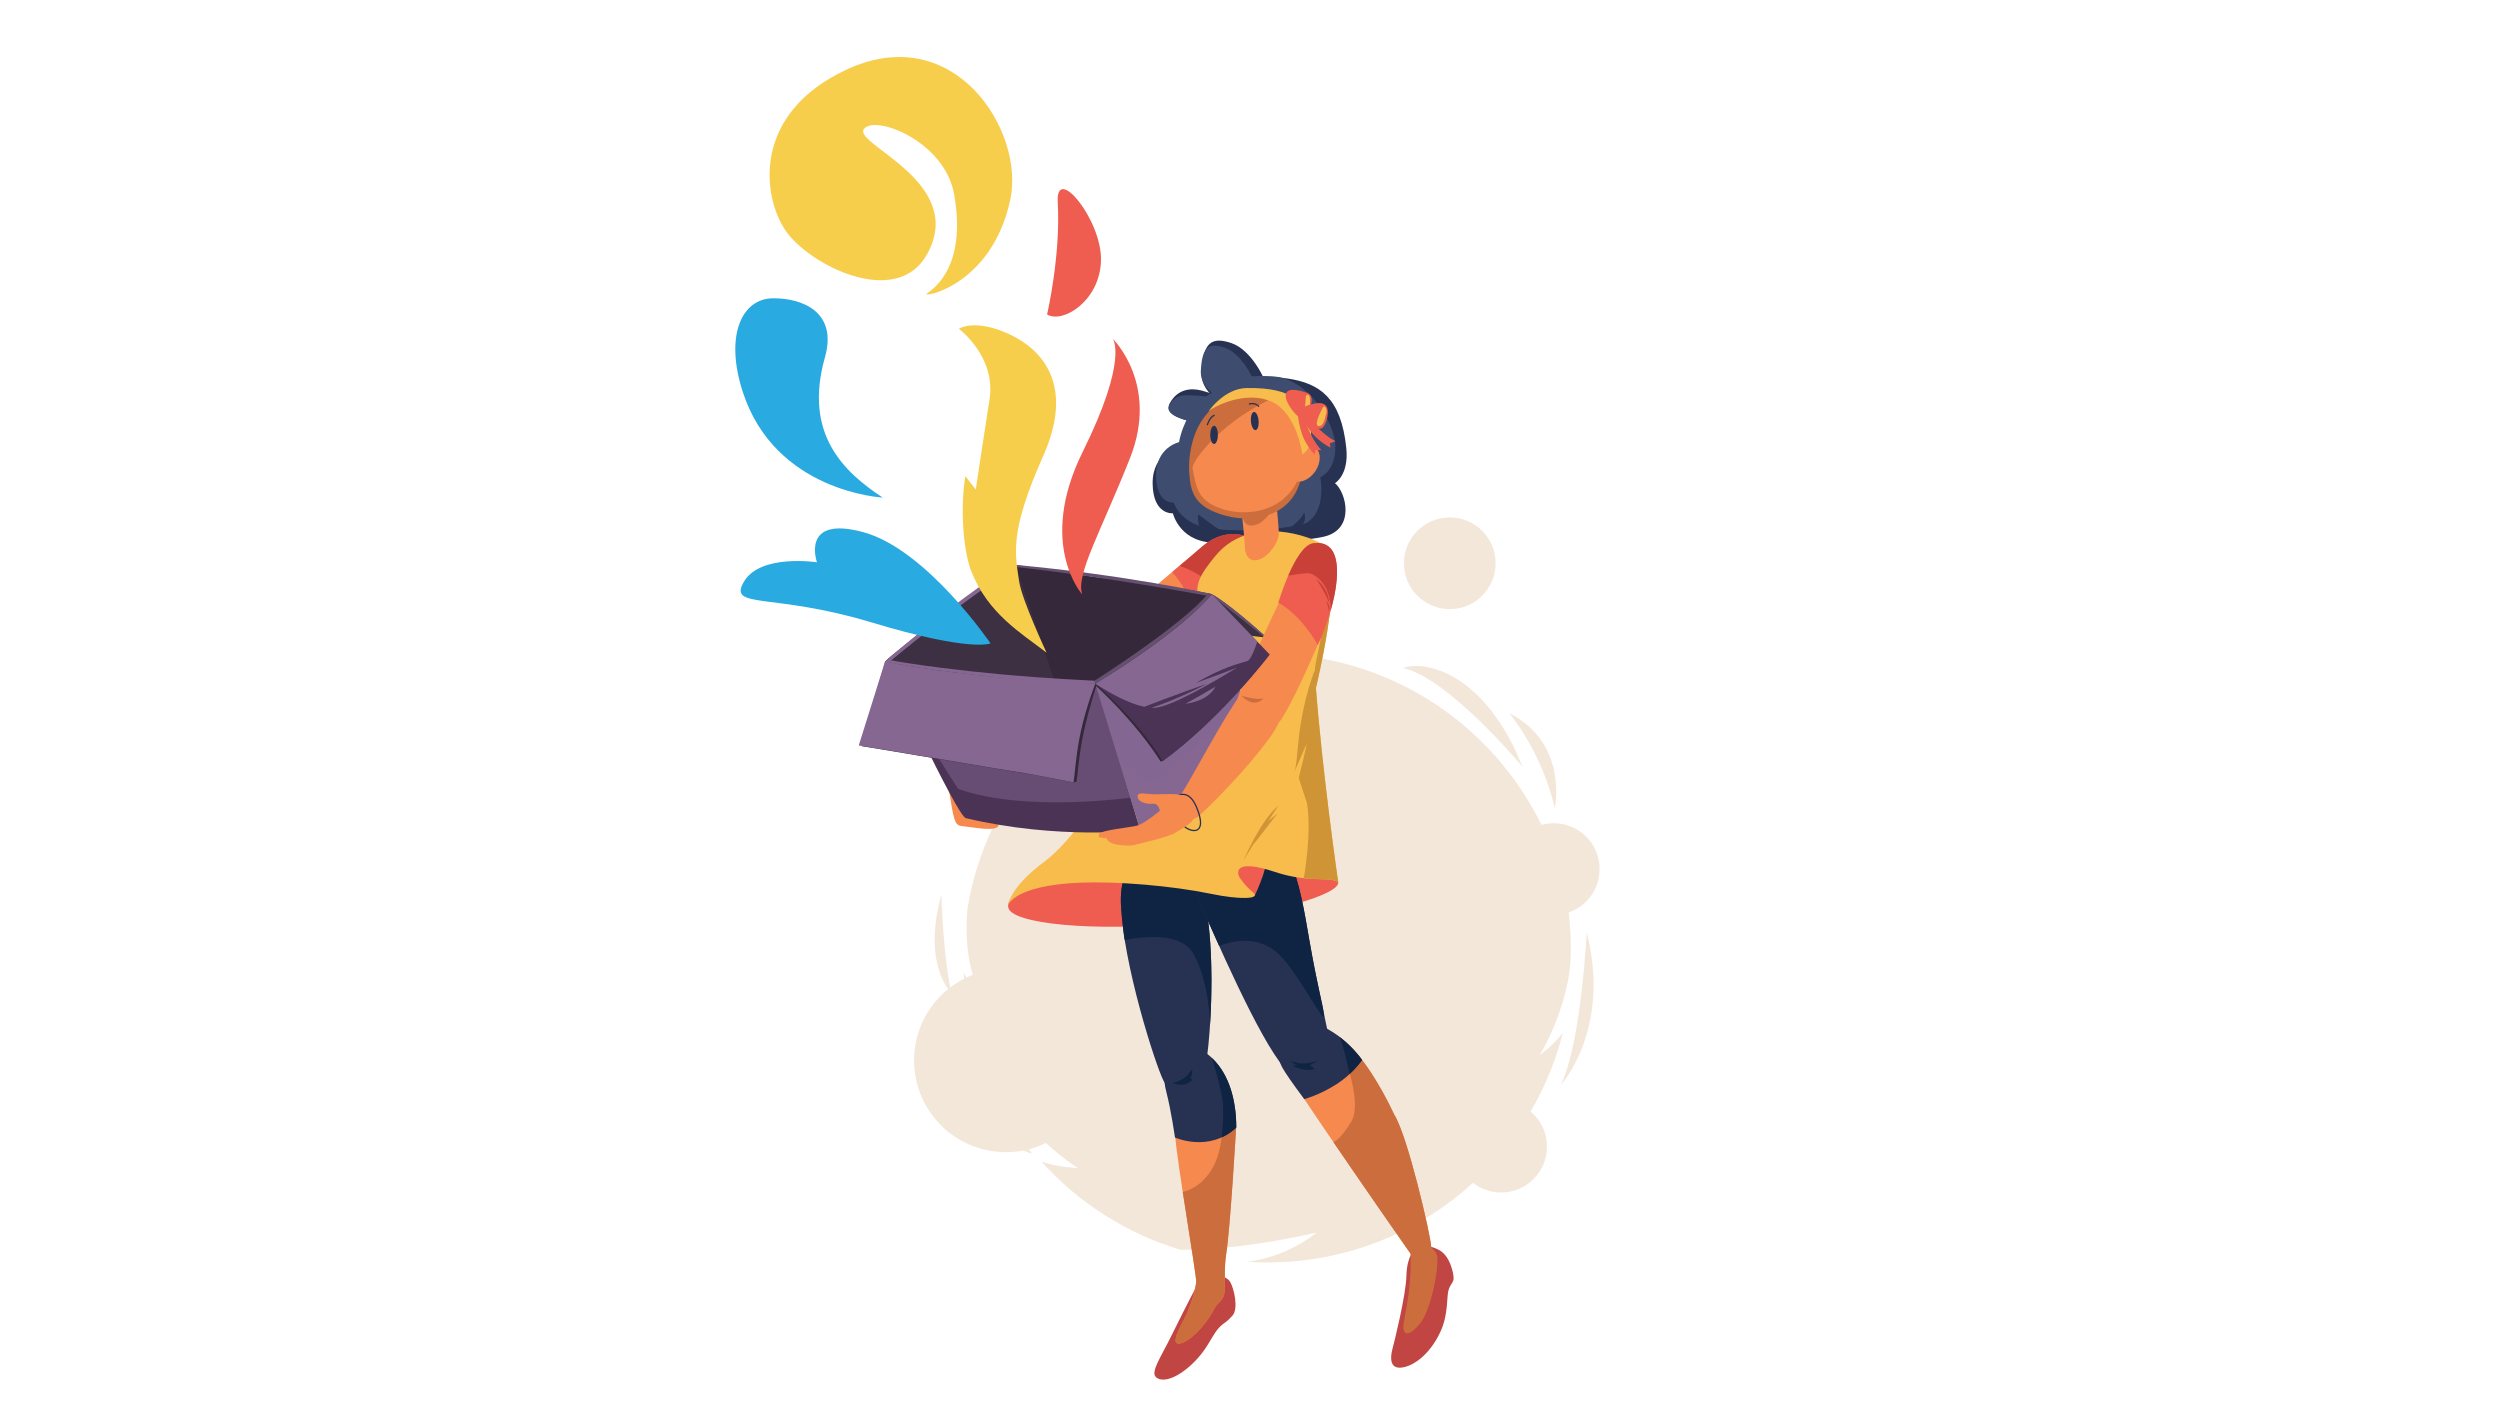 <?xml version="1.0" encoding="utf-8"?>
<!-- Generator: Adobe Illustrator 23.1.0, SVG Export Plug-In . SVG Version: 6.00 Build 0)  -->
<svg version="1.1" xmlns="http://www.w3.org/2000/svg" xmlns:xlink="http://www.w3.org/1999/xlink" x="0px" y="0px"
	 viewBox="0 0 1920.02 1080" style="enable-background:new 0 0 1920.02 1080;" xml:space="preserve">
<style type="text/css">
	.st0{fill:#F3E7D9;}
	.st1{fill:#EE5D4F;}
	.st2{fill:#273252;}
	.st3{fill:#3E4C6F;}
	.st4{fill:#C14542;}
	.st5{fill:#F5894E;}
	.st6{fill:#CC6D3D;}
	.st7{fill:#0E2442;}
	.st8{fill:#C94039;}
	.st9{fill:#F7BC4B;}
	.st10{fill:#CE9436;}
	.st11{fill:#3C3042;}
	.st12{fill:#665070;}
	.st13{fill:#34283A;}
	.st14{fill:#4B3355;}
	.st15{fill:#856792;}
	.st16{opacity:0.5;fill:#856792;}
	.st17{fill:none;stroke:#273252;stroke-linecap:round;stroke-linejoin:round;stroke-miterlimit:10;}
	.st18{fill:#29ABE2;}
	.st19{fill:#F7CE4C;}
</style>
<g id="bg">
	<g>
		<path class="st0" d="M1168.99,588.58c0,0-56.12-67.5-91.33-75.59c0,0,10.77-4.7,29.11,2.4
			C1149.67,532,1168.99,588.58,1168.99,588.58z"/>
		<path class="st0" d="M1218.62,716.09c0,0-4.21,84.88-19.88,117.14C1198.74,833.24,1237.71,790.72,1218.62,716.09z"/>
		<path class="st0" d="M1159.02,547.66c0,0,24.71,28.59,35.11,73.05C1194.14,620.7,1204.75,570.74,1159.02,547.66z"/>
		<path class="st0" d="M723.03,686.9c0,0,1.02,45.89,7.63,75.51C730.66,762.41,707.86,741.72,723.03,686.9z"/>
		<path class="st0" d="M1182.41,810.26c0,0,14.97-22.52,21.99-57.94c3.16-15.94,2.05-36.07,0.54-50.31
			c-16.12-111.08-110.57-197.46-226.49-199.83c-117.93-2.42-217.24,82.96-235.5,196.17c-3.91,44.57,11.23,67.17,11.23,67.17
			s-7.42-6.01-13.97-18.28c0.77,16.21,3.2,32,7.12,47.2c8.69,23.71,19.83,41.36,34.73,60.48c21.04,27.01,45.71,42.12,45.71,42.12
			c-10.83-0.53-20.03-2.28-27.94-4.96c28.31,31.49,65.07,55.27,106.81,67.73c47.75,0.59,104.61-13.25,104.61-13.25
			c-17.6,13.77-36.04,20.19-53.11,22.49c3.55,0.23,7.12,0.4,10.71,0.47c110.97,2.28,205.45-73.17,231.44-176.41
			C1191.38,804.64,1182.41,810.26,1182.41,810.26z"/>
		<path class="st0" d="M749.79,828.17c12.08,21.83,28.23,37.44,42.56,57.39c-0.99,2.08-55.8-21.13-56.77-83.73
			C735.58,801.83,741.26,812.76,749.79,828.17z"/>
	</g>
	<circle class="st0" cx="772.47" cy="814.42" r="70.45"/>
	<circle class="st0" cx="1113.43" cy="432.6" r="35.22"/>
	<circle class="st0" cx="1193.29" cy="667.44" r="35.22"/>
	<circle class="st0" cx="1086.66" cy="648.62" r="27.57"/>
	<circle class="st0" cx="1152.88" cy="880.64" r="35.22"/>
</g>
<g id="under_skirt">
	<path class="st1" d="M1026.82,676c8.14,7.66-36.04,24.57-115.82,32.79c-69.59,7.17-136.25,0.81-136.69-12.39
		c0,0-2.39-7.82,17.83-19.14C812.36,665.93,962.33,615.31,1026.82,676z"/>
</g>
<g id="hair">
	<g>
		<path class="st2" d="M973.23,298.35c-1.08-7.1-12.23-29.64-27.43-34.82c-15.36-5.23-21.93-0.5-23.04,22.38
			c-0.91,18.68,23.68,30.17,37.51,30.62C974.34,316.99,974.24,304.99,973.23,298.35z"/>
		<path class="st3" d="M963.58,295.14c-1.15-5.87-10.84-24.03-23.04-28.13c-12.26-4.12-17.46-0.43-18.3,17.92
			c-0.71,15.56,19.83,25.3,31.34,25.64C965.25,310.91,964.66,300.69,963.58,295.14z"/>
	</g>
	<g>
		<g>
			<path class="st2" d="M954.57,310.88c0,0-23.36-8.76-31.75-10.95s-18.61-1.09-24.45,9.85c-5.84,10.95,18.61,16.06,45.98,17.52
				C971.72,328.76,961.51,313.07,954.57,310.88z"/>
		</g>
		<path class="st3" d="M943.95,306.72c0,0-18.47-2.7-25.5-2.91c-8.78-0.26-15.04-1.63-20.21,7.01
			c-5.17,8.64,14.44,13.75,36.56,16.03S949.49,308.77,943.95,306.72z"/>
	</g>
	<g>
		<path class="st2" d="M925.84,306.45c-8.42,5.41-17.65,21.23-20.57,36.92c0,0-20.41,4.13-20.04,28.22s15.56,22.63,15.56,22.63
			s5.52,23.93,35.08,22.47c29.56-1.46,61.21-0.08,80.7-4.48c24.53-5.54,17.41-34.02,8.7-41.14c0,0,10.82-6.2,8.7-26.9
			c-3.96-38.77-20.64-49.72-44.7-53.41C951.57,284.98,940.6,296.96,925.84,306.45z"/>
		<path class="st3" d="M924.26,305.93c-7.67,4.93-16.09,19.35-18.75,33.65c0,0-17.99,4-17.65,25.95
			c0.33,21.95,13.57,20.39,13.57,20.39s5.09,18.23,31.97,20.48c25.41,2.12,45.96,0.1,63.92-2.89c17.96-2.99,18.94-25.95,16.62-36.92
			c0,0,11.94-4.78,11.6-23.74s-21.1-52.22-48-53.8C942.84,287,937.72,297.27,924.26,305.93z"/>
		<path class="st2" d="M937.44,407.2c-5.27-2.9-17.2-12.21-17.2-12.21s-1.36,8.27,3.63,13.82
			C928.85,414.36,942.15,409.79,937.44,407.2z"/>
		<path class="st2" d="M989.13,406.41c0,0,10.29-6.59,12.4-12.92C1001.53,393.48,1006.8,406.41,989.13,406.41z"/>
	</g>
</g>
<g id="right_leg">
	<path class="st4" d="M920.92,984.04c0,0-10.25,19.35-21.08,41.45c-8.46,17.27-16.61,28.45-11.84,32.35
		c8.22,6.73,28.59-7.08,39.43-24.84c5.39-8.83,6.9-12.07,11.7-16.03c1.76-1.45,2.6-1.3,7.37-6.5c4.85-5.29,1.3-20.8-1.73-26
		C941.72,979.28,927.42,975.38,920.92,984.04z"/>
	<path class="st5" d="M949.41,864.84c0,0-4.45,77.62-7.68,98.24c-1.62,10.31-0.87,20.79-1.13,27.61c-0.31,8.45-5.6,9.63-7.51,13.46
		c-7.04,14.09-19.66,26.44-26.94,27.66s-0.79-10.88,3.5-19.14c5.26-10.11,8.62-23.31,9.03-28.17c0.4-4.85-14.96-92.99-16.17-112.8
		S947.79,842.6,949.41,864.84z"/>
	<path class="st6" d="M949.41,864.84c0,0-4.45,77.62-7.68,98.24c-1.62,10.31-0.87,20.79-1.13,27.61c-0.31,8.45-5.6,9.63-7.51,13.46
		c-7.04,14.09-19.66,26.44-26.94,27.66s-0.79-10.88,3.5-19.14c5.26-10.11,8.62-23.31,9.03-28.17c0.2-2.36-3.35-24.52-7.18-48.9
		l-3.13-20.23c0,0,25.5-4.06,29.72-41.16C939.66,860.53,948.26,849.03,949.41,864.84z"/>
	<path class="st2" d="M896.74,655.82c0,0-37.31-8.09-35.88,38s26.62,124.34,32.75,136.25c6.46,12.53,27.52,11.72,32.54-13.34
		C931.18,791.66,939.79,648.54,896.74,655.82z"/>
	<path class="st7" d="M929.36,786.57c1.3-20.72,1.71-47.81-0.68-71.98c-3.36-33.94-12.24-62.1-31.94-58.77c0,0-37.31-8.09-35.88,38
		c0,0,1.89,24.34,2.99,28.25c0,0,41.52-10.04,52.8,10.63C928.92,755.2,929.36,786.57,929.36,786.57z"/>
	<path class="st2" d="M895.64,838.16c3.86,14.85,6.74,35.44,6.74,35.44s26.01,11.85,47.03-7.56c0,0,0.95-21.55-8.22-39.34
		c-9.16-17.79-23.72-25.34-32.61-21.7C900.05,808.49,890.38,817.94,895.64,838.16z"/>
	<path class="st7" d="M949.41,866.04c0,0,0.95-21.55-8.22-39.34c0,0-3.41-7.51-10.45-14.16c0,0,7.24,22.74,8.34,34.52
		c1.06,11.39-0.88,26.47-0.88,26.47C942.95,871.62,947.8,867.58,949.41,866.04z"/>
	<path class="st7" d="M900.37,831.8c0,0,8.45-1.57,12.84-7.67s2.19,2.5,0.94,3.76l1.57,1.25
		C915.71,829.14,911.48,835.71,900.37,831.8z"/>
</g>
<g id="left_leg">
	<path class="st4" d="M1086.18,960.28c0,0-5.62,4.22-6.04,19.5c-0.42,15.28-9.16,50.25-10.83,56.68s-2.08,15.68,8.33,13.67
		c10.41-2.01,22.08-12.46,29.16-28.54c3.72-8.46,4.38-17.36,5-26.53c0.56-8.27,4.17-8.84,4.58-12.86
		c0.28-2.71-2.27-17.81-11.47-22.35C1100.45,957.63,1094.21,954.9,1086.18,960.28z"/>
	<path class="st2" d="M949.01,639.65c-20.53,7.25-41.65,21.31-25.07,59.03c20.62,46.9,53.37,119.67,69.54,127.76
		c16.17,8.09,30.32-8.49,29.11-18.6c-1.26-10.47-10.62-48.98-16.98-85.71C998.33,680.08,990.24,625.09,949.01,639.65z"/>
	<path class="st7" d="M949.01,639.65c-20.53,7.25-41.65,21.31-25.07,59.03l12.45,27.9c0,0,24.09-11.41,43.5,4.25
		c15.51,12.51,38.24,58.95,37.02,48.84c-1.26-10.47-4.96-20.81-11.31-57.54C998.33,680.08,990.24,625.09,949.01,639.65z"/>
	<path class="st5" d="M1070.7,855.95c0,0-26.28-59.03-54.18-65.5s-39.62,13.34-28.3,32.75s89.75,132.2,95.82,140.69
		c6.06,8.49,15.57,3.23,15.16-6.06S1080.81,871.31,1070.7,855.95z"/>
	<path class="st6" d="M1070.7,855.95c0,0-13.62-30.1-29.12-47.4c0,0-7.83,4.61-4.85,16.09c1.1,4.23,7.36,26.26,1.1,36.75
		c-8.27,13.85-13.7,15.85-13.7,15.85c25.83,37.83,56.24,81.5,59.92,86.66c6.06,8.49,15.57,3.23,15.16-6.06
		S1080.81,871.31,1070.7,855.95z"/>
	<path class="st2" d="M1046.03,814.1c-8.57-11.83-19.59-20.7-29.52-25.38c-18.59-8.78-42.58,11.49-31.7,31.14
		c2.3,4.16,7.85,12.24,16.89,24.29c0,0,12.13-3.32,24.85-11.53C1039.28,824.41,1046.03,814.1,1046.03,814.1z"/>
	<path class="st7" d="M1036.53,824.81c5.78-5.2,9.6-10.77,9.6-10.77c-5.04-6.96-11.03-12.85-17.05-17.51c0,0,2.72,8.04,4.51,15.77
		C1035.15,819.01,1036.53,824.81,1036.53,824.81z"/>
	<path class="st6" d="M1103.85,965.51c-0.52-8.52-15.35-12.93-19.78-5.44c-0.82,1.39-0.73,3.39-0.68,5.64c0.4,19-2.44,35.12-5,48.31
		c-2.83,14.55,5.26,11.32,12.53,2.02C1098.19,1006.75,1104.66,978.85,1103.85,965.51z"/>
	<g>
		<path class="st7" d="M993.26,818.88c3.38,1.34,8.86,4.15,16.69,2.11l-4.07-2.82c0,0,4.07-2.19,6.89-3.76
			c0,0-13.01,3.97-19.38,3.84C993.03,818.26,992.93,818.75,993.26,818.88z"/>
		<path class="st7" d="M1009.01,815.91c0,0-7.96,1.76-13.05,0.27c-3.67-1.07-4.56-0.98-4.56-0.98s2.74,2.74,6.34,3.05
			C1000.56,818.5,1009.01,815.91,1009.01,815.91z"/>
	</g>
</g>
<g id="Layer_1">
	<path class="st5" d="M908.58,432.25c0,0-90.97,76.82-97.43,82.48c-6.47,5.66-78.3,48.52-81.94,59.43
		c-3.64,10.92,8.89,29.51,25.47,28.3c16.58-1.21,90.83-57.41,90.83-57.41s77.72-70.15,81.26-73.58
		C939.71,458.93,935.06,415.47,908.58,432.25z"/>
	<path class="st1" d="M969.22,422.14c-5.5-11.63-26.95-18.6-45.55-2.7c-19.01,16.25-23.46,19.88-23.45,19.95
		c0,0,13.21,13.41,20.21,37.73C920.44,477.12,976.23,436.96,969.22,422.14z"/>
	<path class="st8" d="M969.22,422.14c-5.5-11.63-26.95-18.6-45.55-2.7l-17.67,15.19c0,0,28.02,8.77,32.79,28.1
		C954.35,449.71,973.5,431.19,969.22,422.14z"/>
	<path class="st5" d="M729.07,608.52c3.39,20.67,4.07,25.34,9.3,25.87c10.51,1.08,24.26,4.18,28.17,0.4
		C770.44,631.02,727.05,596.23,729.07,608.52z"/>
</g>
<g id="torso">
	<path class="st1" d="M969.63,657.44c8.49,0-5.85,30.18-5.85,30.18s-29.32-1.07-27.7-15.22S961.14,657.44,969.63,657.44z"/>
	<path class="st9" d="M1008.03,539.38c0,0,28.3-109.97,8.09-121.29c-18.29-10.24-59.16-19.55-82.48,8.62
		c-12.94,15.63-16.17,22.91-12.94,34.5c4.44,15.93,5.6,12.68,3.23,17.79c-6.06,13.07-38.81,52.29-44.2,88.41
		C874.35,603.53,995.63,616.47,1008.03,539.38z"/>
	<path class="st10" d="M1016.12,418.1c20.21,11.32-8.09,121.29-8.09,121.29s0.21-11.13,1.31-21.78c0.63-6.05,1.7-11.11,2.8-15.97
		C1020.6,464.07,1016.12,418.1,1016.12,418.1"/>
	<path class="st9" d="M890.52,535.61c0,0-51.83,99.08-88.41,126.14c-26.95,19.95-27.76,33.29-27.76,33.29s4.45-14.96,54.71-17.12
		c28.09-1.2,70.57,2.24,101.34,8.62c21.43,4.45,37.67,4.08,32.34-0.81c-3.23-2.96-5.39-4.31-10.38-11.32
		c-2.58-3.62-5.39-15.5,26.95-4.72c19.88,6.63,34.58,5.13,41.62,5.8c4.41,0.42,6.83,2.09,6.83,2.09s-13.27-90.5-18.12-162.47
		C1007.08,476.97,890.52,535.61,890.52,535.61z"/>
	<path class="st10" d="M1001.34,674.47c0,0,6.42-35.38,2.35-57.92l-6.26-19.1c2.35-9.24,5.73-23.01,6.11-26.3l-9.86,22.54
		c2.35-4.7,2.69-18.62,4.23-30.53c3.76-29.12,11.75-48.03,11.75-48.03c2.22,2.77,1.95,8.35,0.86,11.64
		c5.38,69.72,17.26,150.83,17.26,150.83s-2.42-1.67-6.83-2.09C1020.94,675.51,1002.32,675,1001.34,674.47z"/>
	<path class="st9" d="M980.52,446.53c-1.99-6.98-20.43-3.99-34.6-2.58c-13.24,1.32-21.76,20.82-18.63,28.57
		c3.13,7.75-3.05,8.61-5.64,14.56c-3.41,7.86-15.26,25.37-25.35,46.36c-7.08,13.91,98.14,53.47,95.86-7.58
		C998.13,503.13,986.78,468.45,980.52,446.53z"/>
	<path class="st10" d="M954.85,661.32c0,0,12.52-30.37,26.93-42.58C981.77,618.74,959.86,651.92,954.85,661.32z"/>
	<path class="st10" d="M971.76,632.51l9.39-7.83c0,0-13.15,16.91-18.16,23.48C962.99,648.17,965.81,639.71,971.76,632.51z"/>
</g>
<g id="box">
	<path class="st11" d="M844.95,442.78c0,0,81.21,11.62,85.55,13.58c9.84,4.45,42.49,33.43,42.49,33.43l-71.69-8.62L844.95,442.78z"
		/>
	<path class="st12" d="M972.99,489.79l-0.64,0.57c0,0-41.34-33.15-44.57-34.67l2.9,0.67C930.68,456.37,943.21,462.53,972.99,489.79z
		"/>
	<path class="st11" d="M777.52,434.1c-16.22,9.41-94.27,69.3-97.77,74.02l60.64,108.89l82.48-61.45l-41.89-119.9
		C780.33,434,779.06,433.21,777.52,434.1z"/>
	<path class="st13" d="M930.68,456.37c0,0-67.88-9.84-150.89-22.53l42.27,124.95l140.69,7.01L930.68,456.37z"/>
	<path class="st12" d="M778.81,433.74c86.49,7.83,151.1,22.35,151.1,22.35l-2.94,1.41c0,0-78.51-14.71-147.55-22.07L778.81,433.74z"
		/>
	<path class="st14" d="M679.75,508.12c0,0,55.18,118.58,61.99,120.21c70.08,16.71,134.09,9.5,134.09,9.5l-33.83-113
		C842,524.83,759.53,542.62,679.75,508.12z"/>
	<path class="st15" d="M841.19,525.1c0,0,67.79-43.68,89.48-68.73l32.07,109.43c0,0-67.52,61.25-86.92,72.03L841.19,525.1z"/>
	<path class="st16" d="M959.86,533.57c0,0-71.7,71.7-77.26,67.39c-8.84-8.22-23.56-18.55-23.56-18.55l9.08,30.14
		c0,0-80.15,11.66-132.28-6.65l-42.11-66.06l148.19-12.81C841.92,527.03,964.71,528.1,959.86,533.57z"/>
	<path class="st13" d="M841.92,527.03c0,0-5.26,15.61-9.55,34.97c-3.68,16.61-4.86,34.64-5.61,38.37l-2.27,0.51
		c-7.99-1.55-38.18-7.34-39.82-7.34c-1.89,0-107-18.06-122.91-20.48l20.21-64.42c0,0,53.11,11.82,159.24,16.46
		C841.36,525.14,841.92,527.03,841.92,527.03z"/>
	<path class="st15" d="M841.19,525.1c0,0-6.76,17.03-11.05,36.39c-3.68,16.61-4.91,35.62-5.66,39.35c0,0-40.16-7.82-42.05-7.82
		s-107-18.06-122.91-20.48l20.21-64.42C679.75,508.12,733.65,520.52,841.19,525.1z"/>
	<path class="st15" d="M841.19,525.1l-21.76,23.97l-153.57,6.73l13.89-47.69C679.75,508.12,733.65,520.52,841.19,525.1z"/>
	<path class="st15" d="M778.81,433.74l0.62,1.68c0,0-28.4,19.47-44.57,31.6c-16.17,12.13-52.29,41.64-52.29,41.64l-2.83-0.54
		c0,0,1.28-1.41,4.01-3.72c14.74-12.46,64.39-53.47,93.29-69.99C777.44,434.18,777.87,433.69,778.81,433.74z"/>
	<path class="st15" d="M841.19,525.1l-0.51-2.33c0,0-34.44-1.46-71.19-4.82c-33.07-3.02-66.3-7.3-88.14-11.32l-1.62,1.48
		c0,0,20.44,4.63,62.93,9.57C769.94,520.86,814.7,525.2,841.19,525.1z"/>
	<path class="st12" d="M840.69,522.77c0,0,66.81-42.41,86.76-66.4h3.23c0,0-28.17,34.4-89.48,68.73L840.69,522.77z"/>
	<path class="st15" d="M814.11,552.36l-65.28,3.76C748.83,556.12,794.39,560.34,814.11,552.36z"/>
	<path class="st15" d="M773.57,561.37l-49.63-1.98C723.94,559.39,751.73,565.98,773.57,561.37z"/>
</g>
<g id="neck">
	<path class="st5" d="M951.32,369.04c1.28,15.63,4.71,45.55,4.71,50.27c0,4.72,1.87,13.85,11.77,10.11
		c6.42-2.43,14.77-12.67,14.34-21.02c-0.55-10.76-3.42-37.73-4.71-49.05C976.15,348.02,950.04,353.41,951.32,369.04z"/>
	<path class="st6" d="M948.8,342.36c1.29,15.63,4.3,45.58,4.73,50.27c0.47,5.1,1.88,13.85,11.82,10.11
		c6.45-2.43,14.83-12.67,14.4-21.02c-0.55-10.76-3.44-37.73-4.73-49.05C973.73,321.34,947.51,326.73,948.8,342.36z"/>
</g>
<g id="left_arm">
	<path class="st5" d="M985.63,456.03c-11.5,23.01-32.86,70.12-35.84,83.01c-2.99,12.89,23.51,30.55,34.94,12.4
		s30.8-63.77,35.17-75.48C1026.29,458.81,997.13,433.02,985.63,456.03z"/>
	<path class="st1" d="M1012.05,495.3c0,0-12.17-22.52-30.29-32.43c0,0,12.93-43.56,26.68-45.58
		C1038.67,412.84,1025.63,467.39,1012.05,495.3z"/>
	<path class="st8" d="M989.41,442.04c5-11.51,11.9-23.71,19.02-24.75c22.14-3.26,21.07,25.13,13.58,51.52
		c-0.17-22.12-13.55-27.76-15.9-28.46S989.41,442.04,989.41,442.04z"/>
	<path class="st5" d="M974.63,567.36c-17,23.12-42.66,49.15-54.1,59.52c-7.67,6.96-22.83-2.36-13.95-15.88
		c8.61-13.09,34.79-63.1,47.08-78.7C966.17,516.41,1003.38,528.27,974.63,567.36z"/>
	<path class="st8" d="M1010.81,444.69c0,0,6.69,9.51,10.02,18.59C1020.83,463.28,1021.08,452.68,1010.81,444.69z"/>
	<path class="st8" d="M1018.68,461.56c0,0,1.45,4.46,2.05,8.45C1020.73,470.02,1022.1,465.08,1018.68,461.56z"/>
	<path class="st6" d="M953.6,534.36c0,0,12.52,3.76,16.91,1.88C970.5,536.24,963.61,545,953.6,534.36z"/>
	<path class="st17" d="M903.03,611.77c7.38-4.31,13.22-0.44,17.38,11.98c5.84,17.42-5.64,15.58-10.8,10.96
		S897.39,615.06,903.03,611.77z"/>
	<g>
		<path class="st5" d="M907.36,610.64c-5.07-1.61-17.91-0.12-24.66-0.84c-6.87-0.73-9.87-0.98-8.79,3.07
			c0.63,2.35,5.09,5.02,11.76,4.41c4.17-0.38,5.12,5.39,5.12,5.39s-11.42,9.6-17.18,11.32c-5.27,1.57-28.44,3.44-29.51,6.67
			c-1.08,3.23,0.61,2.22,6,3.3c0,0,0.07,3.91,9.77,4.99c9.7,1.08,11.79-0.13,11.79-0.13s25.87-5.93,30.73-9.16
			c4.85-3.23,15.15-7.56,15.15-14.02S915.96,613.37,907.36,610.64z"/>
	</g>
</g>
<g id="box_flap">
	<g>
		<path class="st13" d="M841.94,527c0,0,29.63,26.65,49.36,57.77l1.57-0.2c44.69-33.07,80.95-80.84,80.95-80.84l-43.38-46.99
			c0,0-20.86,26.49-89.19,68.34L841.94,527z"/>
		<path class="st14" d="M841.25,525.08c0,0,32.98,28.05,51.64,59.46c45.43-33.03,82.28-81.82,82.28-81.82l-44.49-46.35
			C930.68,456.38,910.75,482.71,841.25,525.08z"/>
		<path class="st15" d="M918.52,524.42c21.47-12.28,31.64-14.26,39.84-16.9c3.3-2.09,7.26-14.8,7.26-14.8l-34.93-36.34
			c0,0-19.93,26.33-89.43,68.7c0,0,20.65,14.2,37.58,17.73c18.75-7.33,48.34-17.83,48.34-17.83c-18.23,9.56-32.55,15.23-42.76,18.59
			c0.74,0.04,1.47,0.05,2.18,0.03c12.22-0.44,44.79-19.41,63.43-30.88C934.55,518.85,918.52,524.42,918.52,524.42z"/>
		<path class="st15" d="M933.56,527.31c0,0-16.91,10.02-23.17,13.15C910.39,540.46,927.3,539.21,933.56,527.31z"/>
	</g>
</g>
<g id="head">
	<path class="st6" d="M970.32,303.55c38.5,4.11,30.04,40.39,30.25,48.29c1.22,44.28-36.07,50.62-59.35,44.22
		s-26.96-16.81-27.93-33.75C912.14,341.95,920.82,298.27,970.32,303.55z"/>
	
		<ellipse transform="matrix(0.556 -0.831 0.831 0.556 149.033 990.114)" class="st5" cx="1001.19" cy="355.57" rx="15.25" ry="10.89"/>
	<path class="st5" d="M973.97,307.46c17.51-8.64,28.83,33.56,28.09,40.96c-4.49,44.54-41.97,48.91-62.07,42.88
		c-20.11-6.03-21.13-16.1-24.13-31.8C915.07,355.38,934.54,326.93,973.97,307.46z"/>
	<path class="st9" d="M927.95,316.21c0,0,12.09-17.95,29.54-18.2c36.66-0.53,44.31,11.87,48.26,27.43
		c4.67,18.38-5.54,23.47-5.54,23.47s-4.06-31.49-23.47-40.35C957.32,299.7,932.87,311.56,927.95,316.21z"/>
	<path class="st1" d="M996.67,313.93c0,0,5.75,13.96,13.69,21.62c6,5.79,11.5,8.21,11.5,8.21l-0.55-3.28l4.38-1.64
		c0,0-12.86-5.47-25.73-25.73L996.67,313.93z"/>
	<path class="st1" d="M996.14,312.34c0,0,0.62,15.08,5.45,25c3.65,7.5,7.99,11.65,7.99,11.65l0.61-3.27l4.68-0.04
		c0,0-10.21-9.55-15.36-32.98L996.14,312.34z"/>
	<path class="st1" d="M999.76,321.33c3.57,0.44,12.36-16.66,4.4-19.52c-7.49-2.69-16.4-4.37-16.73,1.8
		C987.11,309.77,996.19,320.88,999.76,321.33z"/>
	<path class="st9" d="M1005.85,311.93c0,0,1.14-8.14-1.33-8.71s-1.33,3.41-2.27,8.71S1005.28,315.34,1005.85,311.93z"/>
	<g>
		<path class="st1" d="M998.1,316.71c0,0,0.59-3.73,6.85-5.59c6.27-1.86,10.8-2.52,13.48,0.54s1.05,12.45-2.24,16.42
			c-3.29,3.97-13.81-3.05-16.2-5.65C997.61,319.83,998.1,316.71,998.1,316.71z"/>
		<path class="st9" d="M1017.97,319.51c0,0-1.14,7.58-4.73,7.76c-5.35,0.28,1.89-12.5,2.84-14.58
			C1017.02,310.61,1020.43,314.58,1017.97,319.51z"/>
	</g>
</g>
<g id="eyes">
	
		<ellipse transform="matrix(0.996 -0.085 0.085 0.996 -23.936 82.649)" class="st2" cx="963.92" cy="323.95" rx="2.96" ry="6.99"/>
	<ellipse class="st2" cx="932.42" cy="333.98" rx="2.93" ry="7"/>
</g>
<g id="eyebrows">
	<path class="st17" d="M959.55,310.23c0,0,4.35-1.3,7.12,1.83"/>
	<path class="st17" d="M927.3,326.14c0,0,1.75-5.76,5.17-7.15"/>
</g>
<g id="idea">
	<path class="st18" d="M760.73,494.12c0,0-49.13-72.2-97.65-85.4c-48.53-13.2-35.64,23.1-35.64,23.1s-43.51-6.6-56.06,14.85
		c-12.56,21.45,21.56,8.25,97.98,31.35S760.73,494.12,760.73,494.12z"/>
	<path class="st19" d="M803.77,501.26c0,0-19.03-40.61-21.11-54.91c-3.15-21.74-7.38-37.95,18.45-95.94
		c25.03-56.18-1.89-83.14-27.5-94.45c-25.61-11.31-37.2-3.46-37.2-3.46s28.86,21.35,23.52,54.54c-2.73,16.97-10.53,68.9-10.53,68.9
		l-7.98-10.27c-3.73,21.52-2.29,55.29,4.38,72.62C758.52,471.35,784.94,486.71,803.77,501.26z"/>
	<path class="st1" d="M831.18,456.55c0,0-34.83-38.54,0.37-109.58s23.12-86.74,23.12-86.74s35.69,34.68,13.24,91.46
		C845.44,408.49,825.92,441.67,831.18,456.55z"/>
	<path class="st19" d="M775.96,153.12c11.16-52.54-43.05-138.31-125.96-99.6c-72.29,33.75-64.66,96.58-47,123.12
		s85.43,61.16,109.05,18.56c30.57-55.13-56.49-84.28-48.66-95.93c7.83-11.65,62.04,8.78,69.38,49.89
		c7.03,39.38-3.05,64.11-20.9,76.32C706.64,229.08,761.66,220.44,775.96,153.12z"/>
	<path class="st1" d="M812.36,155.27c-1.73-29.84,33.99,13.64,33.21,44.76c-0.78,31.12-29.34,48.7-41.4,41.51
		C804.18,241.54,814.73,196.08,812.36,155.27z"/>
	<path class="st18" d="M593.52,229.1c22.93-0.26,49.85,10.67,40.07,45.22c-16.79,59.29,14.86,88.38,44.31,107.81
		c0,0-82.43-4.07-107.44-81.1C556.5,258.01,569.46,229.37,593.52,229.1z"/>
</g>
</svg>
